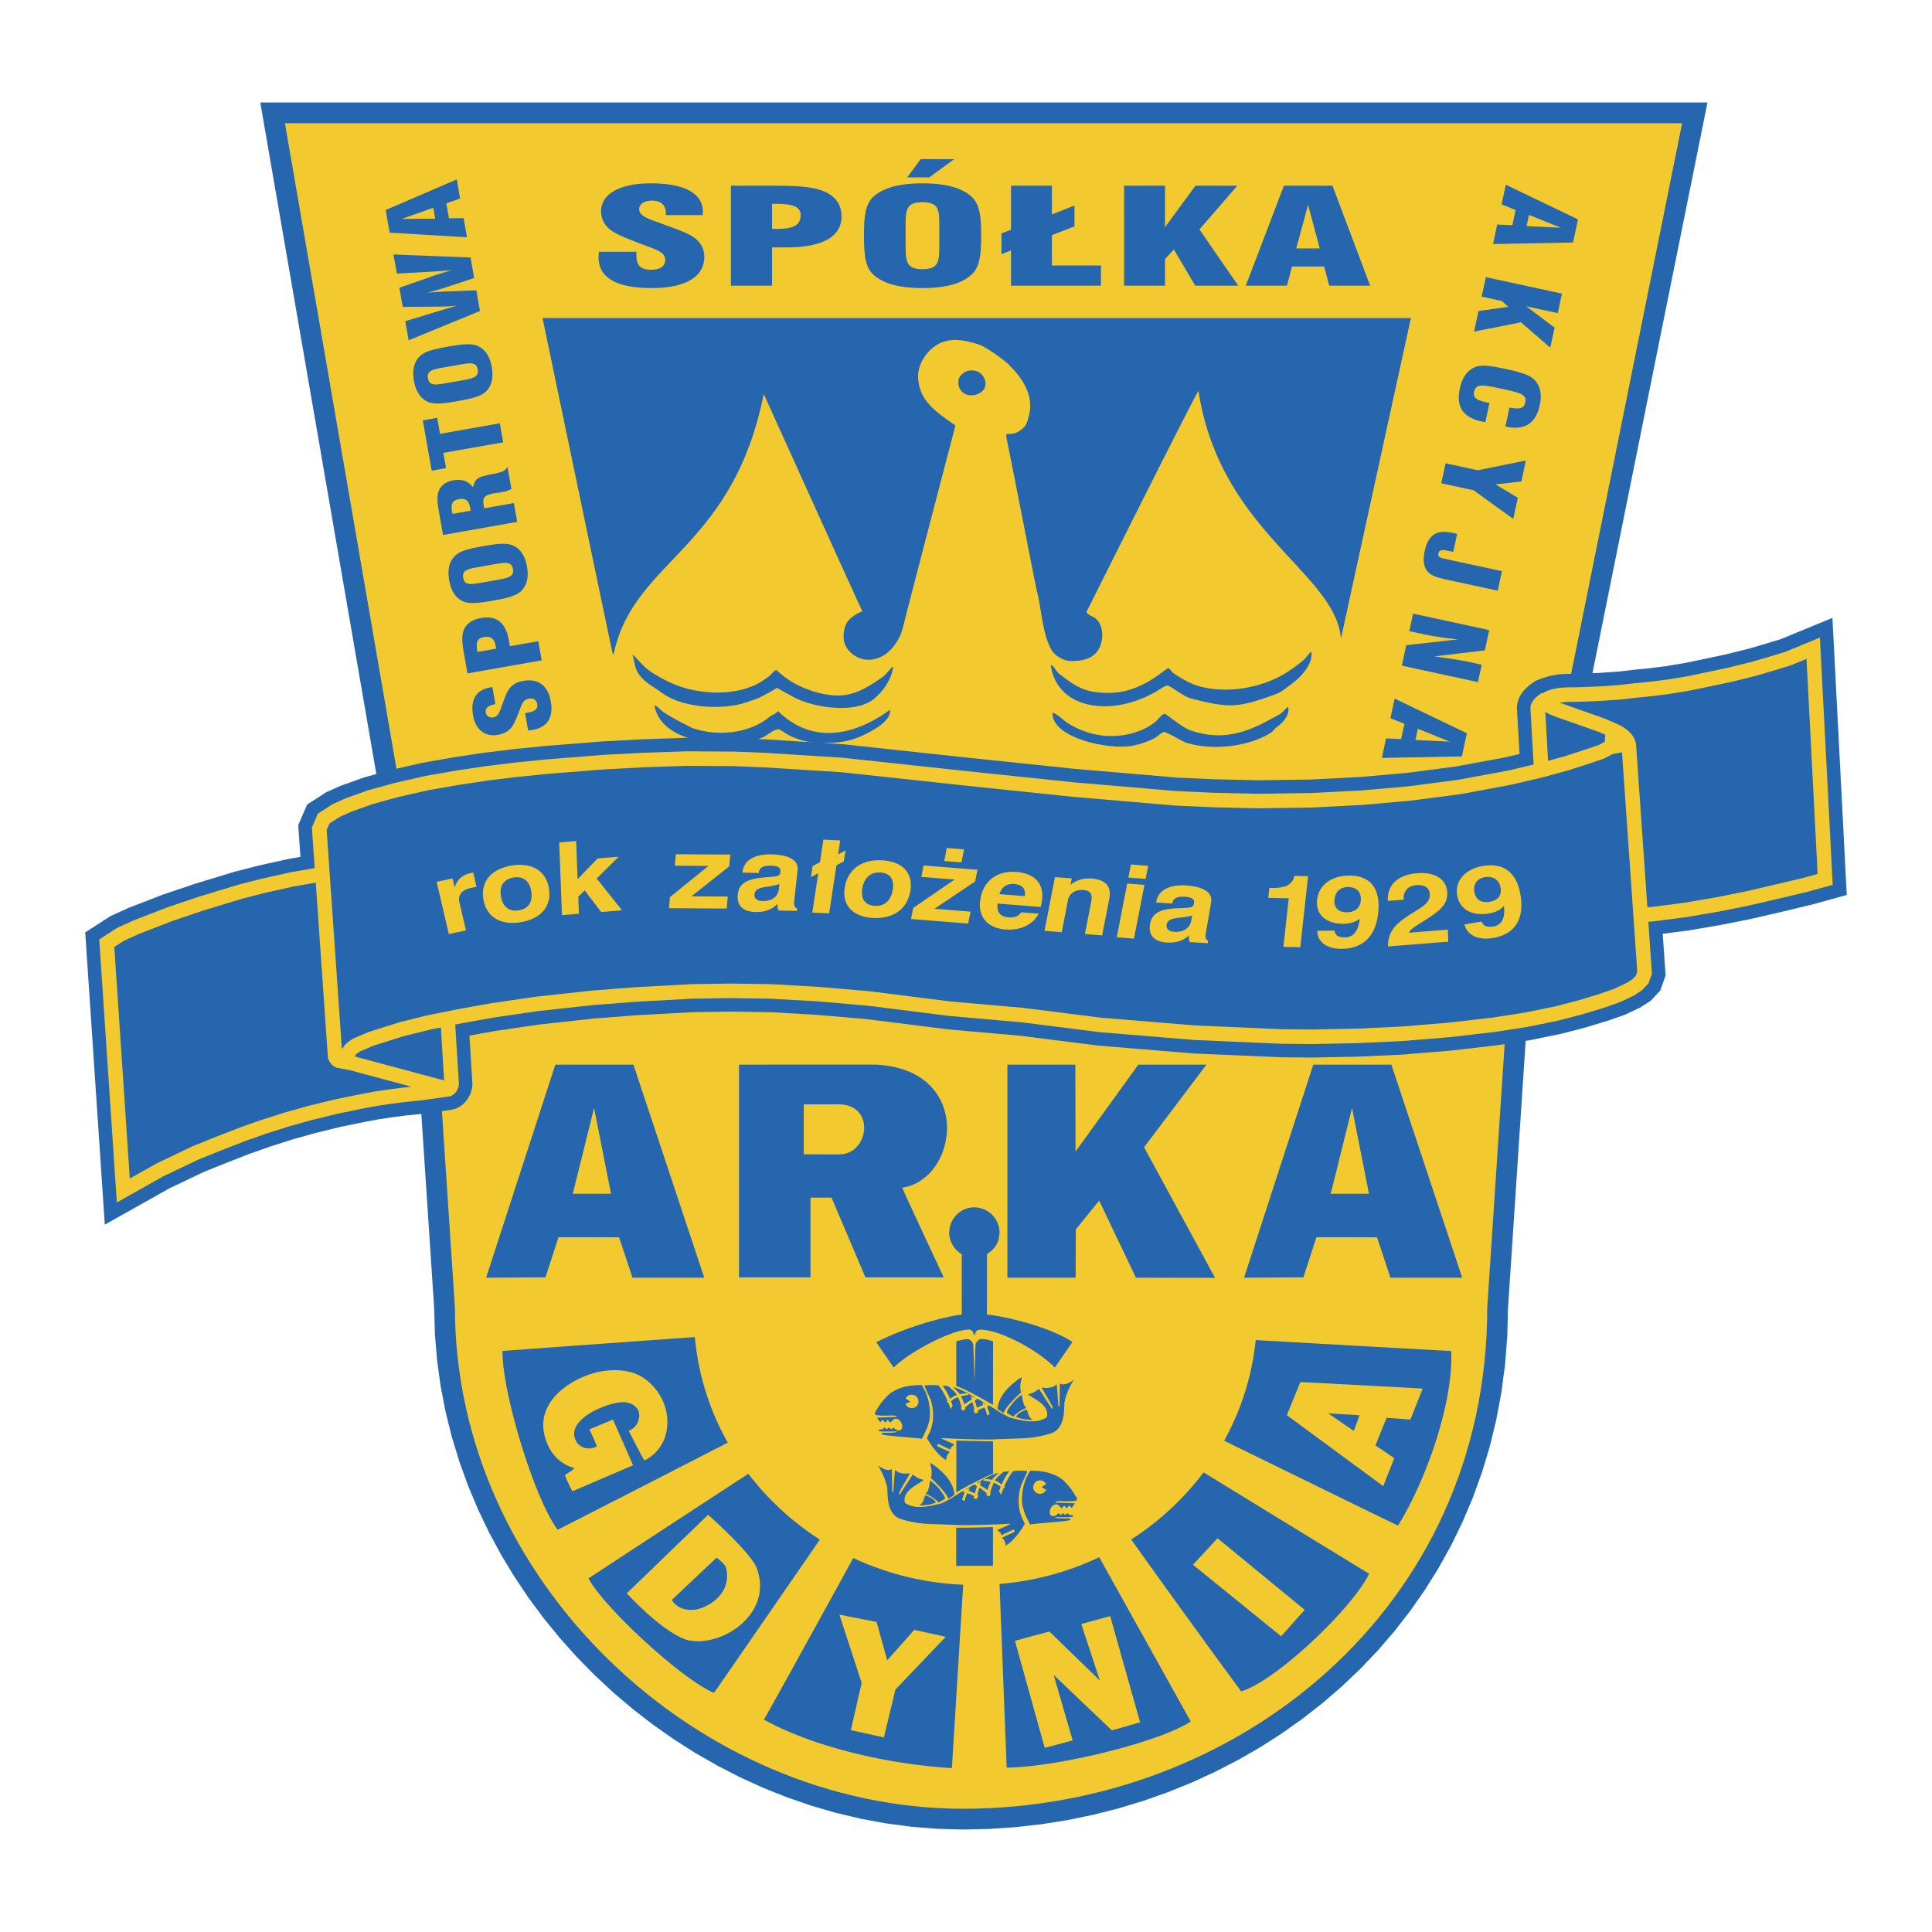 <!--?xml version="1.0" standalone="no"?--><svg xmlns="http://www.w3.org/2000/svg" viewBox="0 0 192.756 192.756"><title>Arka Gdynia - SVG vector logo - www.oklogos.com</title><g fill-rule="evenodd" clip-rule="evenodd"><path fill="#fff" d="M0 0h192.756v192.756H0V0z"/><path fill="#2566af" d="M28.204 23.147l.498 2.881.541 3.131.579 3.351.612 3.54.639 3.698.661 3.823 1.339 7.747.719 4.167.694 4.015.688 3.985.737 4.262 1.241 7.196.613 3.551.58 3.363.543 3.145.499 2.896.45 2.615.397 2.304.336 1.96.272 1.584.201 1.178.125.734.028.172 2.123 32.09.07 2.553.217 2.619.356 2.586.491 2.547.622 2.506.749 2.459.87 2.41.988 2.357 1.102 2.303 1.212 2.242 1.316 2.178 1.417 2.113 1.515 2.043 1.607 1.971 1.696 1.892 1.781 1.815 1.861 1.732 1.938 1.645 2.011 1.555 2.08 1.462 2.144 1.366 2.206 1.265 2.263 1.162 2.316 1.057 2.365.943 2.41.832 2.452.713 2.489.592 2.522.465 2.551.338 2.576.205 2.591.07 2.645-.06 2.623-.18 2.602-.297 2.574-.412 2.545-.525 2.51-.637 2.47-.748 2.426-.856 2.381-.962 2.328-1.067 2.273-1.17 2.211-1.271 2.147-1.371 2.08-1.471 2.004-1.565 1.928-1.66 1.845-1.752 1.758-1.843 1.668-1.934 1.57-2.02 1.473-2.105 1.367-2.187 1.258-2.272 1.143-2.35 1.025-2.425.904-2.502.776-2.573.642-2.644.51-2.713.367-2.777.225-2.842.072-2.807 2.121-32.08 17.781-88.228H25.968l.463 2.67.123.715.47 2.718.73 4.222.45 2.597z"/><path d="M28.428 12.296s14.803 85.593 14.827 85.915l2.132 32.227c0 27.191 24.12 50.021 50.72 50.021 27.236 0 52.277-19.902 52.277-50.021l2.131-32.26 17.311-85.882H28.428z" fill="#f2ca30"/><path d="M85.13 155.445c-3.907 7.113-8.898 16.16-8.917 16.123 5.055 2.771 12.344 4.438 18.76 4.838-.001-.029.63-10.266 1.125-18.299a28.705 28.705 0 0 1-10.968-2.662zM99.723 158.033l.713 18.326c5.186-.07 15.291-2.578 18.371-4.604.004.021-5.131-9.205-9.137-16.389a28.669 28.669 0 0 1-9.947 2.667zM112.861 153.594c2.658 3.732 6.303 8.801 10.965 15.154 3.471-1.012 11.158-8.34 12.77-11.744.018.033-9.289-5.672-16.516-10.105a27.986 27.986 0 0 1-7.219 6.695zM74.666 147.041a5673.804 5673.804 0 0 0-15.948 10.432c1.507 2.896 9.455 10.199 12.52 11.418-.012.043 5.909-8.543 10.559-15.283a27.992 27.992 0 0 1-7.131-6.567zM144.783 134.785c-.018.014-10.963-.596-19.5-1.086a26.15 26.15 0 0 1-3.152 10.039c7.533 3.689 17.352 8.492 17.348 8.469 2.74-4.404 5.542-12.186 5.304-17.422zM50.135 134.785c-.053 4.113 3.192 14.789 5.503 17.838.002.014 9.479-4.838 16.975-8.691a26.16 26.16 0 0 1-3.287-10.531c-8.5.601-19.23 1.384-19.191 1.384z" fill="#2566af"/><path fill="#f2ca30" d="M88.52 165.648l-1.058-3.822-3.716-.73 2.222 6.804-1.077 4.715 3.294.729 1.15-4.774 5.022-5.265-3.14-.692-2.697 3.035zM107.881 162.027l1.848 5.633-5.034-4.885-3.435.93 2.972 10.68 2.786-.742-1.895-6.536 5.813 5.536 2.81-.807-2.982-10.596-2.883.787zM119.023 156.117l8.797 7.135 2.35-2.637-8.697-7.144-2.45 2.646zM58.812 142.607s.754 1.66.729 1.678c-.282.268-1.522.492-2.068-.516-1.108-2.049 2.853-3.789 4.62-3.873.944-.045 1.906.6 1.646 1.67-.159.656-.503.949-1.003 1.195.002.004 1.487 2.938 1.566 2.943a4.03 4.03 0 0 0 2.076-2.42c.841-2.83-1.006-5.549-3.147-6.293-1.104-.375-2.993-.504-5.067.387-2.439 1.045-4.953 3.322-3.569 6.648.506 1.215 1.421 2.084 2.703 2.438-.215.328-.656.465-.929.725.123.404.737 1.6.737 1.6l6.058-2.6-2.006-4.555-2.346.973z"/><path d="M52.203 67.932c-.522.092-.933.298-1.217.582-.387.391-.57.968-.832 1.67-.29.773-.401 1.294-.942 1.39-.403.071-.684-.135-.745-.48-.074-.42.22-.706.87-.82l.088-.016-.301-1.704c-.079.014-.159.017-.238.031-1.368.242-1.968 1.215-1.689 2.79.253 1.435 1.185 2.171 2.484 1.941.532-.094.96-.314 1.267-.646.322-.357.544-.941.846-1.706.266-.681.365-1.154.975-1.262.443-.079.752.123.823.521.094.529-.223.751-.99.887l-.217.038.307 1.736c.14-.013.28-.027.407-.05 1.517-.268 2.139-1.234 1.85-2.874-.278-1.564-1.26-2.291-2.746-2.028zm-4.195-6.277c-.916.162-1.528.603-1.758 1.255-.225.629-.119 1.4.061 2.414l.33 1.866 7.403-1.308-.337-1.909-2.835.501-.118-.669c-.298-1.681-1.25-2.414-2.746-2.15zm.237 1.916c.719-.127 1.08.132 1.214.897.014.076.029.162.034.25l-1.851.327-.028-.162c-.143-.808.02-1.204.631-1.312zm-.031-9.08c-1.388.245-2.333.467-2.832.978-.568.579-.753 1.368-.566 2.424.187 1.057.633 1.746 1.365 2.095.631.3 1.596.186 2.994-.062 1.398-.247 2.344-.47 2.834-.968.568-.578.753-1.378.566-2.436-.185-1.046-.633-1.734-1.364-2.083-.644-.309-1.608-.193-2.997.052zm1.013 1.822c1.211-.213 1.813-.309 1.949.457.135.766-.462.894-1.672 1.107l-1.339.236c-1.201.212-1.813.31-1.949-.456-.139-.788.472-.896 1.672-1.107l1.339-.237zm1.405-9.745c-.285.573-.938.61-1.887.811-.86.186-1.351.283-1.549 1.23-.497-.624-1.112-.837-1.959-.688-.689.122-1.153.426-1.424.963-.269.548-.18 1.277.01 2.356l.377 2.136 7.403-1.307-.331-1.877-2.963.523-.068-.388c-.126-.712.167-.953 1.023-1.104.187-.033.437-.055.762-.112.374-.066.701-.168.999-.321l-.393-2.222zm-4.849 3.236c.689-.122.999.135 1.136.912.014.076.017.153.032.239l-1.802.318c-.015-.086-.038-.16-.052-.236-.137-.776.046-1.12.686-1.233zm-2.164-8.114l-1.437.254.886 5.016 1.437-.254-.269-1.521 5.966-1.054-.335-1.898-5.965 1.054-.283-1.597zm1.08-7.107c-1.389.246-2.333.468-2.832.979-.568.579-.753 1.367-.566 2.424s.633 1.746 1.364 2.095c.632.299 1.597.185 2.994-.062 1.397-.247 2.343-.47 2.834-.968.568-.578.753-1.378.566-2.436-.185-1.046-.633-1.734-1.364-2.083-.644-.309-1.609-.195-2.996.051zm1.011 1.823c1.211-.214 1.814-.31 1.949.457.135.766-.462.893-1.673 1.107l-1.339.236c-1.2.212-1.812.309-1.948-.457-.139-.787.472-.895 1.672-1.107l1.339-.236zM39.258 25.39l.337 1.909 3.699-.208c.411-.028.983-.063 1.714-.125-.818.256-1.377.421-1.683.531l-3.48 1.215.337 1.909 3.7-.03c.588-.004 1.18-.042 1.749-.098-.494.132-1.054.298-1.67.484l-3.527 1.068.337 1.909 7.116-2.925-.363-2.06-3.126.118c-.606.018-1.216.07-1.814.132a32.865 32.865 0 0 0 1.74-.497l2.983-.983-.362-2.049-7.687-.3zm6.312-7.487l-7.094 3.055.398 2.254 7.715.461-.337-1.909-1.459.013-.263-1.487 1.375-.488-.335-1.899zm-2.343 2.827l.193 1.089-3.326.021 3.133-1.11zM70.267 25.623c0-.703-.279-1.286-.766-1.723-.672-.597-1.809-.968-3.177-1.472-1.508-.557-2.551-.822-2.551-1.551 0-.543.533-.861 1.275-.861.905 0 1.392.451 1.392 1.326v.119h3.664c0-.106.024-.212.024-.318 0-1.843-1.809-2.851-5.195-2.851-3.084 0-4.963 1.047-4.963 2.797 0 .716.301 1.326.881 1.803.626.504 1.762.928 3.247 1.498 1.322.504 2.272.743 2.272 1.564 0 .597-.533.955-1.391.955-1.136 0-1.484-.464-1.484-1.498v-.292h-3.734c-.022.185-.046.372-.046.543 0 2.042 1.785 3.078 5.311 3.078 3.362 0 5.241-1.115 5.241-3.117zm13.694-4.031c0-1.233-.695-2.134-1.971-2.585-1.229-.438-2.875-.477-5.055-.477h-4.012v9.97h4.104v-3.818h1.438c3.618 0 5.496-1.074 5.496-3.09zm-4.081-.132c0 .968-.673 1.379-2.319 1.379-.163 0-.348 0-.534-.014v-2.492h.348c1.74 0 2.505.305 2.505 1.127zm15.318-5.582h-3.339l-1.345 1.817h2.203l2.481-1.817zm2.691 7.637c0-1.869-.117-3.155-.998-3.924-.998-.875-2.574-1.299-4.847-1.299-2.273 0-3.873.424-4.87 1.299-.858.756-.975 2.042-.975 3.924 0 1.883.117 3.168.975 3.924.998.875 2.597 1.301 4.87 1.301 2.249 0 3.849-.426 4.847-1.301.88-.769.998-2.055.998-3.924zm-4.175.902c0 1.63-.023 2.439-1.669 2.439s-1.693-.809-1.693-2.439v-1.803c0-1.617.023-2.439 1.669-2.439 1.693 0 1.693.822 1.693 2.439v1.803zm16.13 4.083v-2.015h-4.893v-3.023l2.25-.875v-2.082l-2.25.889V18.53h-4.082v4.388l-.951.371v2.081l.951-.385V28.5h8.975zm13.695 0l-3.873-5.608 3.779-4.361h-4.174l-3.039 4.136V18.53h-4.08v9.97h4.08v-2.651l.883-.955 2.133 3.606h4.291zm13.16 0l-3.756-9.969h-4.848l-3.803 9.969h4.105l.51-1.909h3.199l.512 1.909h4.081zm-5.031-3.712h-2.344l1.184-4.349 1.16 4.349zM148.957 24.349l7.982-.15.5-2.312-7.201-3.457-.424 1.958 1.4.558-.33 1.527-1.506-.072-.421 1.948zm3.348-1.789l.242-1.118 3.189 1.281-3.431-.163zm-5.237 10.522l4.672-.924 2.932 2.522.432-1.991-2.838-2.131 3.15.681.422-1.947-7.594-1.643-.422 1.947 2.02.437.637.578-2.967.423-.444 2.048zm.737 8.965c.131.028.252.055.387.072l.412-1.914-.332-.072c-.949-.205-1.332-.439-1.193-1.081.176-.818.953-.65 2.732-.266l.141.031c1.676.363 2.402.531 2.227 1.338-.131.608-.596.705-1.578.504l-.41 1.893.072.016c1.838.397 2.963-.31 3.357-2.135.23-1.062.062-1.898-.494-2.505-.488-.534-1.455-.801-2.889-1.111-1.434-.311-2.426-.467-3.09-.182-.77.332-1.26 1.025-1.494 2.109-.401 1.847.314 2.905 2.152 3.303zm3.172 9.724l.457-2.114-2.229-1.328 2.578-.288.453-2.093-4.787.97-3.223-.696-.43 1.991 3.221.696 3.96 2.862zm-6.547 6.08l4.998 1.081.422-1.948-5.707-1.233c-.465-.101-.709-.188-.633-.543.096-.442.51-.353 1.479-.144l.389-1.792a4.262 4.262 0 0 0-.383-.094c-1.676-.362-2.494.144-2.863 1.848-.205.952-.062 1.666.42 2.118.378.348.999.517 1.878.707zm-4.569 8.559l7.594 1.643.377-1.737-1.191-.258c-.83-.179-2.006-.364-3.537-.568l5.037-.602.438-2.025-7.596-1.642-.377 1.749 1.283.277c1.141.247 2.338.425 3.592.545l-5.18.583-.44 2.035zm-1.992 9.208l7.982-.15.5-2.312-7.203-3.457-.422 1.958 1.4.558-.33 1.527-1.506-.071-.421 1.947zm3.348-1.789l.242-1.117 3.189 1.28-3.431-.163zM99.078 147.041v-3.244c-.652.016-3.285-.07-3.666-.061v5.17c.653-.437 3.082-1.687 3.666-1.865zm-3.678 5.375v3.807c1.09 0 2.665-.004 3.668-.004v-3.863c-1.267.037-2.321.074-3.668.06zm.848-3.518l-.176-.055.115-.146c-.316.188-.567.322-.849.523-.442.271-.895.537-1.387.768-1.146.268-2.441.629-3.482.07-.12-.059-.206-.145-.216-.23a1.282 1.282 0 0 1 .362-1.049c.442-.498 1.06-.74 1.547-1.127-.412-.084-.779-.25-1.085-.553-.417.648-1.005 1.562-1.316 2.021-.061-.066-.056-.035-.065-.141.206-.518.729-1.293 1.1-2.006-.733.15-1.276-.08-1.492-.322-.081.604-.116 1.523-.187 2.217-.095.025-.08-.01-.1-.07-.01-.744-.02-1.482-.035-2.221l-.296.096c-.151-.01-.457-.061-.673-.201-.176-.086-.276-.172-.417-.271.347.568.794 1.451.935 2.307.03 1.049.051 2.291.99 2.883.276.166.618.242.824.297 1.623.428 2.502.342 4.175.422.065.016.819.01.819.035.899.061 4.31-.055 4.617-.086.137 0 1.021-.064.844.01l-1.279.578c.094.172.4.252.371.529l1.156-.543c.105 0 .074 0 .164.049.035.057.021.137-.039.172l-1.201.557c.191.217.383.463.348.809.729-.396 1.506-1.441 1.902-2.154-.014-.217-.105-.316-.211-.537-.436-.91-.486-2.055-.215-3.035.16-.658.543-1.166.693-1.723-.316-.025-.885-.061-1.387 0-.377.377-.809 1.275-.904 1.541l.07.066-.176.18-.223.564-.186-.322c.057-.191.092-.291.15-.463a1.864 1.864 0 0 0-.688-.396 5.655 5.655 0 0 0-.357.984l.061.061-.131.301-.039-.029-.016.061-.266-.186.051-.127c-.096-.129-.584-.502-.734-.572a6.88 6.88 0 0 0-.201.729l.102.07-.121.256-.035-.025-.025.117-.307-.117c.016-.08.035-.119.051-.195a3.508 3.508 0 0 0-.684-.297c-.08.217-.221.549-.266.799l-.236-.141c.059-.243.135-.429.256-.732zm.969-.798c-.25.131-.627.357-.889.514.041 0 .427-.146.427-.121-.035.064-.075.16-.116.23.222.086.376.162.609.281.074-.225.145-.492.227-.713-.082-.055-.157-.141-.258-.191zm1.387-.764c-.135.066-.959.508-1.109.613.025-.025.01.051.045.07l.025-.045.301-.16-.096.365c.271.156.533.312.748.498.086-.311.188-.557.328-.824-.258-.07-.527-.1-.779-.145l.191-.15c.221.01.473.039.697.09.232-.281.342-.402.693-.689-.33.035-.687.207-1.044.377zm4.164 4.758c1.164-.145 3.158-.279 3.641-.361.482-.059.492-.207.156-.238-.322.006-.807.014-1.266-.064-.025-.025-.014-.049.035-.076.547.016 1.068.031 1.611-.002.111-.027.125-.027.109-.139-.113-.086-.285-.033-.385-.08l-.164-.17-.232.189-.215-.182-.256.189-.189-.195c-.061.062-.158.139-.221.203-.072.074-.381.143-.494.059-.352-.256-.076-.842.143-1.02.074-.064.346-.18.533-.059l.354.34.242-.277.266.27.23-.277.264.242.314-.463-1.996-.064c.084-.088.17-.152.469-.145.346-.02 1.055.068 1.648-.055.158-.064.068-.336-.059-.457-.309-.615-.826-1.188-1.293-1.639-.93-.691-1.986-.895-3.215-.887-.594.816-.906 2.1-.824 3.213.043.385.135.619.24.977.169.418.348.775.554 1.168zm-11.039-1.887c.52-.021 1.115-.057 1.644-.303-.001-.049 0 0-.039-.072-.229-.344-.653-.51-1.028-.664-.13.373-.208.846-.602 1.027l.025.012zm1.904-.311c.233-.104.491-.258.663-.371-.053-.248-.181-.432-.308-.604-.331-.477-.723-.904-1.199-1.193-.068.361-.083.932-.375 1.234-.024.025-.048.074-.048.074.462.204.888.458 1.267.86zm1.594-.757c-.108-1.215-.941-2.08-1.822-2.783a3.98 3.98 0 0 0-.602-.412c.082.408.253 1.025.063 1.512.668.646 1.374 1.291 1.772 2.064.27-.166-.098.052.589-.381zm8.492-.102a.696.696 0 0 0 .662-.408l-.463-.24.453-.33c-.076-.109-.193-.344-.602-.361-.496.008-.664.383-.684.682a.66.66 0 0 0 .634.657zm-3.791-.926c.24-.512.383-.799.771-1.326-.248.029-.373.031-.594.072-.33.291-.648.531-.842.857.262.095.489.253.665.397zm-1.449-7.759l.176-.055-.115-.146c.316.186.566.322.848.523.443.271.895.537 1.387.768 1.146.268 2.443.629 3.482.07.121-.061.207-.145.217-.23a1.291 1.291 0 0 0-.361-1.051c-.443-.496-1.061-.738-1.549-1.125.412-.086.779-.25 1.086-.553.416.648 1.004 1.562 1.316 2.02.061-.064.055-.035.064-.141-.205-.518-.729-1.291-1.1-2.004.734.15 1.275-.08 1.492-.322.08.604.115 1.523.186 2.217.096.025.08-.012.102-.07.01-.744.02-1.482.035-2.221l.295.094c.152-.01.457-.059.674-.199.176-.086.277-.172.418-.271-.348.566-.795 1.451-.936 2.307-.029 1.049-.051 2.289-.99 2.883-.275.166-.617.242-.824.297-1.621.426-2.502.342-4.174.422-.066.016-.82.01-.82.035-.898.061-4.311-.055-4.617-.086-.136 0-1.02-.064-.844.01l1.281.578c-.095.172-.402.252-.372.527l-1.156-.541c-.105 0-.076 0-.166.049-.035.055-.021.137.04.172l1.201.557c-.191.217-.382.463-.347.809-.729-.396-1.507-1.441-1.904-2.154.015-.217.105-.316.211-.537.437-.91.487-2.057.216-3.035-.161-.658-.542-1.166-.693-1.725.316-.025.884-.061 1.387 0 .377.377.809 1.277.904 1.543l-.07.066.176.18.221.562.186-.32a7.424 7.424 0 0 0-.151-.463 1.89 1.89 0 0 1 .688-.396c.176.377.267.652.357.984l-.061.061.131.301.04-.029.015.061.266-.186-.05-.127c.096-.131.583-.502.734-.572.061.176.166.543.199.729l-.1.07.121.256.035-.025.025.115.307-.115c-.016-.08-.035-.119-.051-.195.201-.125.447-.217.684-.297.08.217.221.549.266.799l.236-.141a5.007 5.007 0 0 0-.254-.733zm-.971-.799c.252.131.629.357.891.514-.041 0-.428-.146-.428-.121.035.064.076.16.115.23-.221.086-.377.16-.607.281-.076-.227-.146-.492-.227-.713.08-.056.156-.14.256-.191zm-1.386-.764c.136.066.96.508 1.111.613-.025-.025-.01.051-.045.07l-.025-.045-.302-.16.096.365a4.921 4.921 0 0 0-.749.498 3.787 3.787 0 0 0-.327-.824c.256-.07.528-.1.779-.145l-.191-.152c-.221.01-.473.041-.698.092a3.933 3.933 0 0 0-.694-.689c.331.035.688.207 1.045.377zm-4.145 4.758c-1.163-.145-3.157-.279-3.639-.361-.482-.059-.493-.207-.157-.238.322.006.806.014 1.266-.064.025-.025.013-.051-.036-.076-.546.016-1.067.031-1.612-.002-.111-.027-.124-.027-.109-.139.113-.086.286-.033.386-.08l.165-.172.232.191.214-.184.257.191.189-.195c.061.062.158.139.22.201.073.076.382.145.495.059.352-.254.077-.842-.144-1.02-.073-.062-.344-.178-.532-.059l-.354.342-.243-.277-.265.268-.231-.275-.265.242-.314-.463 1.997-.064c-.085-.088-.171-.152-.469-.145-.347-.02-1.055.068-1.648-.055-.16-.064-.069-.336.058-.457.308-.615.827-1.189 1.293-1.639.93-.691 1.987-.896 3.214-.887.594.816.906 2.1.825 3.213-.044.385-.135.617-.24.977a12.87 12.87 0 0 1-.553 1.168zm11.039-1.887c-.52-.021-1.115-.057-1.645-.303.002-.049 0 0 .039-.072.229-.344.654-.51 1.029-.664.129.373.207.846.602 1.025l-.025.014zm-1.905-.33a5.158 5.158 0 0 1-.662-.371c.053-.248.182-.432.309-.604.33-.477.723-.904 1.197-1.193.068.359.084.932.375 1.234.025.025.049.074.049.074-.461.204-.889.456-1.268.86zm-1.591-.74c.107-1.213.941-2.078 1.82-2.781a4.05 4.05 0 0 1 .604-.412c-.082.408-.254 1.025-.064 1.512-.668.646-1.375 1.291-1.771 2.064-.271-.166.096.05-.589-.383zm-8.512-.1a.696.696 0 0 1-.663-.408l.463-.24-.453-.33c.077-.111.192-.344.602-.361.496.008.663.383.683.68-.02.409-.309.64-.632.659zm3.789-.926c-.239-.512-.383-.799-.77-1.326.248.027.371.031.593.072.33.289.648.531.841.857a2.354 2.354 0 0 0-.664.397zm2.422-1.88c.055-1.223.07-3.391.131-3.611.105-.283.352-.451.473-.469.262-.045.879.08 1.256.229 0 .23-.006 5.084-.006 6.336-1.307-.771-2.813-1.582-3.667-1.898v-4.438s.749-.248 1.231-.215c.231.082.403.303.438.455.068.253.083 2.388.144 3.611zm8.019-1.237l1.766-2.561c-2.922-1.857-7.92-2.725-8.541-2.727.01-2.27.01-3.732.006-6.027.883-.598 1.184-1.172 1.254-2.129a2.534 2.534 0 0 0-2.512-2.547c-1.353-.002-2.487 1.084-2.511 2.535.004.943.602 1.787 1.252 2.137 0 2.17.008 4.029.006 6.037-.558-.002-4.87.867-8.532 2.754l1.743 2.523c1.596-1.604 5.86-3.797 7.484-3.789.485-.008.481.562.555.572.076.012.078-.57.561-.566 2.096.001 5.954 2.179 7.469 3.788zM61.223 65.269c1.987-9.457 11.83-10.319 14.976-25.958.447.988 9.461 20.922 9.843 21.688-.541.152-1.255.708-1.442.967-.426.582-.627 1.78-.191 2.545.461.812 1.525 1.552 2.864 1.241 1.109-.259 1.85-1.095 2.354-1.973.362-.634.494-1.333.681-2.068 1.084-4.23 4.615-17.738 5.015-19.25-1.602-1.181-3.636-2.305-3.723-4.804-.054-1.554 1.139-2.957 2.228-3.437 1.314-.582 2.703-.191 3.754.127.826.246 2.869 1.77 3.117 2.084.217.273 2.623 2.351 1.975 4.948-.121.482-.207.972-.572 1.304-.738.668-1.041.56-1.719.636.031.019.031.209 0 .223.891 4.294 2.902 14.779 3.055 15.368.504 1.966.572 4.489 1.527 6.014.291.464 1.104.999 1.814 1.018 1.074.029 2.02-.142 2.641-.891.734-.892.799-2.7-.191-3.405-.246-.175-.939-.4-.795-.668.143-.268 10.625-21.253 11.137-21.986 2.148 14.053 13.656 18.095 14.219 24.733.662-3.114 6.975-31.988 6.975-31.988l-86.637-.004s6.492 31.122 6.975 33.399c.076-.006-.017.148.12.137zm37.025-27.421c-.188-.516-.65-.913-1.368-.891a1.41 1.41 0 0 0-1.145.668c-.164.262-.141.724-.032 1.019.544 1.463 3.108.739 2.545-.796zm29.115 34.71c.535-.374 1.391-1.223 1.145-2.037-.293.2-.531.569-.826.732-2.314 1.27-5.08 2.976-8.973 1.591-.775-.276-2.381-1.65-2.514-1.623-.332.064-.703.625-.955.827a6.34 6.34 0 0 1-1.367.796c-2.449.997-5.008.692-7.191-.604-.578-.343-1.025-.889-1.656-1.146-.189 2.416 5.229 3.687 7.732 3.341.805-.111 1.873-.46 2.547-.859.203-.123.574-.491.795-.541.25-.058 1.879.957 2.291 1.081 2.766.832 6.32.327 8.463-1.05.189-.123.324-.38.509-.508zm3.469-7.541c-.32.218-.453.55-.732.795-.531.463-1.188.938-1.781 1.312-2.326 1.457-5.795 2.153-8.719 1.33-.891-.252-1.688-.759-2.418-1.209-.186-.113-.436-.475-.574-.573-.014-.01-.082-.009-.094 0-.193.112-1.193.866-1.432 1.018-1.928 1.218-3.727 1.703-6.109 1.305-1.285-.216-2.369-1.054-3.277-1.75-.336-.255-.51-.833-.865-.883.621 4.186 5.295 4.877 8.99 3.372.662-.271.766-.327 1.42-.675.141-.077 1.002-.651 1.189-.668.311-.03 1.613 1.111 2.449 1.318 3.383.833 4.371.971 7.529-.141.504-.178 1.027-.328 1.451-.604.41-.27.854-.611 1.246-.916.534-.417 1.928-1.718 1.727-3.031zm-56.797 5.186a26.61 26.61 0 0 0 1.553-.525c.364-.146 1.725-.894 1.935-1.059.178.131 1.465.825 1.762.979 1.985 1.036 5.985 1.601 7.828.191 1.015-.778 1.899-2.115 1.992-3.301-.387.317-.686.805-1.069 1.074-1.096.765-2.489 1.695-4.009 1.813-1.815.139-3.958-.669-5.155-1.432-.446-.285-1.015-.709-1.335-1.03-.042-.043-.042-.059-.173-.02-.172.049-.44.427-.591.541-.367.274-.806.591-1.209.796-2.026 1.024-4.674 1.077-7 .477-1.304-.336-2.664-1.032-3.723-1.75-.63-.428-1.076-1.052-1.623-1.559-.028-.026-.014-.057-.064-.064-.079-.013.029.24.032.254.156.79.229 1.238.604 1.75.311.423.847.863 1.305 1.145.564.349 1.155.843 1.782 1.146 1.984.963 4.967 1.153 7.158.574zm1.941 3.405c.434-.09 1.036-.752 1.591-.827.576-.08.716.896 3.978 1.4 2.039-.132 3.372.066 6.014-1.623.531-.34 1.33-1.021 1.241-1.75-1.365 1-6.624 4.609-11.185.127-.182.304-.615.385-.875.605-1.906 1.605-5.136 2.02-7.796 1.05.364.133-1.583-.754-2.768-1.559-.305-.207-.525-.53-.891-.668.845 4.588 9.246 4.061 10.691 3.245z" fill="#2566af"/><path d="M55.722 123.434l6.045.016 1.336 4.025h7.159l-7.063-21.254h-7.795l-6.905 21.254 5.918-.031 1.305-4.01zm3.55-12.891l1.689 8.562h-3.817l2.128-8.562zm28.175-4.324c-.006-.006-3.435-.004-6.862-.004-3.427.002-6.852.006-6.852.006l-.001 21.223h7.13l-.003-7.957 2.105.002 3.337 7.859.063.098h7.794s-3.969-8.465-4.139-8.949c5.624-.852 7.122-11.739-2.572-12.278zm-7.26 8.941l.007-4.979s3.58.014 3.575-.002c3.643.115 2.89 5.062-.083 4.992-.003.02-3.106-.007-3.499-.011zm33.383-8.939l-6.262 8.668-.023-8.668h-6.777v21.254h6.809l.014-4.816 2.332-2.875 3.668 7.691 7.893.016-7.08-13.029 6.221-8.24h-6.795v-.001zm17.772 17.213l6.045.016 1.336 4.025h7.16l-7.064-21.254h-7.795l-6.904 21.254 5.918-.031 1.304-4.01zm3.551-12.891l1.689 8.562h-3.818l2.129-8.562z" fill="#2566af"/><path d="M70.649 151.131l-8.113 7.834s3.381 3.75 5.938 4.635c3.322.902 8.598-2.438 7.097-6.938-.287-1.445-4.922-5.531-4.922-5.531zm-1.272 9.467c-1.813.197-2.349-.975-2.349-.975l4.47-4.219s.68.498.917.928c.696 2.543-1.624 4.023-3.038 4.266zM128.387 141.193l9.621 7.082 1.096-2.799-1.877-1.266 1.115-2.756 2.377.174 1.225-3.09-12.205-.654-1.352 3.309zm7.256.004l-.582 1.564-2.539-1.746 3.121.182z" fill="#f2ca30"/><path fill="#2566af" d="M46.187 110.176l.163-.156.146-.165.129-.171.114-.178.102-.186.089-.193.073-.203.059-.211.043-.223.022-.234-.002-.207-.049-.809-.24-3.918 2.575-.463 4.34-.634 5.535-.608 4.226-.328 5.564-.303 3.839-.06 3.96.062 4.651.266 4.856.418 8.182 1.027 7.215.637 7.805.986 9.512.783 8.744.379 3.166.028 4.492-.09 4.418-.205 4.777-.391 4.582-.527 3.373-.522 3.114-.636 2.373-.614 2.256-.683 1.714-.598 1.553-.732 1.053-.686.932-.996.535-1.502-.289-4.166 2.615-.338 3.299-.566 2.947-.591 3.186-.739 2.763-.659 3.553-.981-1.43-27.643-5.146 2.117-1.488.453-1.711.503-2.415.595-2.124.452-1.987.409-1.758.288-1.925.239-1.33.13-1.504.172-1.846.13-2.09.084-1.297.018-.793.053-.824.157-.705.218-.649.252-.24.157-.142.098-.143.105-.144.114-.145.123-.143.131-.14.144-.137.156-.131.171-.125.185-.115.203-.102.222-.082.24-.06.257-.031.272-.002.24.257 4.491-1.429.335-4.912.911-4.862.634-4.609.41-5.012.259-5.236.072-4.441-.1-3.674-.166-10.188-.87-10.854-1.133-12.203-1.318-7.76-.49-3.164-.129-4.778-.028-4.418.148-4.029.215-5.649.45-3.19.323-2.887.352-2.983.446-3.182.558-3.199.73-2.61.724-2.32.826-1.466.657-1.903 1.222-.893 2.055.221 3.172-1.243.216-2.862.637-2.44.621-3.958 1.203-3.211 1.084-3.458 1.337-1.788.815-2.511 1.621 1.952 29.159 6.446-3.622 3.431-1.638 2.12-.852 2.467-.963 2.034-.718 2.257-.717 2.193-.615 2.586-.635 2.46-.502 1.258-.238 1.424-.215 1.455-.186 1.48-.148 3.015-.42.239-.053.253-.094.229-.115.202-.133.182-.144z"/><path d="M44.842 109.389c.526-.08.971-.762.938-1.293l-.047-.773-.312-5.1.735-.146 3.039-.547 4.385-.641 5.581-.611 4.263-.332 5.605-.305 3.886-.061 4.008.062 4.698.268 4.902.422 8.184 1.029 7.214.635 7.803.986 9.457.779 8.691.377 3.125.027 4.455-.09 4.375-.203 4.734-.387 4.533-.521 3.314-.512 3.049-.625 2.312-.596 2.203-.668 1.621-.566 1.406-.662.836-.547.631-.672.348-.975-.359-5.17.551-.051 3.295-.426 3.254-.558 2.91-.584 3.16-.733 2.736-.652 2.488-.688-1.275-24.665-3.447 1.417-1.555.474-1.746.514-2.465.607-2.15.457-2.018.416-1.811.297-1.971.244-1.334.13-1.521.175-1.896.134-2.129.085-1.279.018-.674.045-.67.128-.586.182-.402.229-.074-.044c-.592.373-1.191.916-1.154 1.577l.32 5.581-2.562.599-4.979.924-4.924.642-4.662.415-5.061.26-5.287.074-4.482-.102-3.715-.168-10.229-.873-10.867-1.136-12.175-1.314-7.715-.488-3.126-.126-4.728-.029-4.378.147-3.998.214-5.617.447-3.162.32-2.856.349-2.949.441-3.131.548-3.134.717-2.535.702-2.223.792-1.326.595-1.474.946-.599 1.377.282 4.056-2.408.418-2.811.626-2.392.609-3.909 1.188-3.164 1.068-3.394 1.313-1.663.758L9.9 93.726l1.756 26.241 4.626-2.6 3.51-1.676 2.165-.871 2.494-.973 2.074-.732 2.301-.73 2.236-.629 2.633-.645 2.496-.512 1.292-.242 1.462-.223 1.489-.189 1.472-.146 2.936-.41z" fill="#f2ca30"/><path fill="#2566af" d="M34.106 104.615L32.59 82.806l.283-.648 1.011-.65 1.175-.527 2.12-.755 2.452-.68 3.067-.7 3.076-.539 2.912-.436 2.821-.344 3.131-.317 5.584-.444 3.965-.212 4.335-.146 4.673.029 3.085.125 7.667.484 12.146 1.311 10.884 1.138 10.269.877 3.762.169 4.525.102 5.34-.074 5.115-.264 4.719-.419 4.992-.651 5.049-.938 3.141-.734 2.623-.719 2.031-.657 1.539-.524.799-.423.947-.183 1.522 21.882-.145.407-.305.326-.607.394-1.246.588-1.522.532-2.146.65-2.248.58-2.977.609-3.252.502-4.482.516-4.684.383-4.332.201-4.414.088-3.078-.026-8.641-.375-9.396-.773-7.799-.986-7.215-.635-8.185-1.029-4.951-.426-4.749-.272-4.061-.062-3.937.06-5.65.309-4.303.334-5.629.617-4.434.649-3.076.552-3.243.649-2.76.679-3.123.989-1.531.65-.496.338-.325.291-.226.348-.076.019z"/><path d="M47.546 88.477l-.331-1.413c-.086.008-.171.026-.255.043-.819.173-1.322.62-1.6 1.431l-.208-.894-1.59.337 1.219 5.211 1.71-.362-.645-2.758c-.184-.785.207-1.28 1.134-1.476l.566-.119zm7.222.157c-.294-1.758-1.711-2.614-3.74-2.274s-3.091 1.609-2.797 3.368 1.711 2.616 3.74 2.276c2.029-.339 3.091-1.611 2.797-3.37zm-1.762.295c.176 1.053-.273 1.73-1.233 1.891-.959.161-1.617-.332-1.793-1.385-.176-1.053.287-1.723 1.247-1.884.96-.16 1.603.325 1.779 1.378zm9.056 1.896l-2.53-3.179 2.192-2.169-2.096.168-2 2.073-.145-3.805-1.691.136.274 7.256 1.692-.136-.064-1.695.64-.639 1.644 2.156 2.084-.166zm10.442-.179l.107-1.197-3.633-.022 3.778-2.989.105-1.176-5.431-.034-.102 1.146 3.352.021-3.838 3.11-.098 1.105 5.76.036zm6.995.237l.026-.243c-.279-.128-.327-.363-.284-.758l.337-3.061c.107-.973-.81-1.541-2.642-1.579-1.673-.035-2.725.624-2.846 1.719l-.011.101 1.625.034.009-.081c.047-.426.452-.662 1.16-.646.745.016 1.045.185.996.63-.057.518-.512.427-1.875.57-1.536.162-2.271.614-2.387 1.668-.122 1.104.532 1.729 1.778 1.755.94.019 1.695-.271 2.184-.82a1.26 1.26 0 0 0 .122.673l1.808.038zm-1.793-2.181c-.083.761-.708 1.215-1.649 1.195-.525-.011-.827-.271-.784-.667.046-.416.333-.582.897-.703.338-.074.904-.093 1.591-.332l-.055.507zm6.48-2.761l.167-1.093-.734.391.211-1.387-1.679-.083-.343 2.257-.732.381-.167 1.093.73-.372-.597 3.917 1.68.084.73-4.797.734-.391zm6.637 2.977c.31-1.789-.741-2.951-2.768-3.082-2.027-.131-3.453.87-3.763 2.66-.31 1.789.74 2.953 2.767 3.083 2.027.132 3.454-.871 3.764-2.661zm-1.76-.113c-.186 1.072-.836 1.633-1.795 1.571s-1.414-.695-1.229-1.766c.186-1.071.847-1.622 1.806-1.56.959.062 1.404.683 1.218 1.755zm6.866-2.762l.253-1.302-1.72-.136-.253 1.302 1.72.136zm.668 6.101l.232-1.191-3.596-.285 4.057-2.722.229-1.171-5.375-.427-.222 1.141 3.316.263-4.13 2.839-.214 1.101 5.703.452zm7.317-2.028c.359-1.847-.566-2.966-2.527-3.122-1.852-.146-3.213.842-3.555 2.598-.352 1.807.635 2.994 2.463 3.139 1.525.121 2.762-.479 3.33-1.572l-1.719-.136c-.299.396-.709.548-1.291.502-.834-.066-1.197-.536-1.084-1.377l4.299.341c.037-.131.061-.252.084-.373zm-1.67-.707l-2.529-.201c.215-.721.736-1.069 1.475-1.01.798.063 1.173.483 1.054 1.211zm7.717 3.914l.711-3.654c.24-1.231-.342-1.902-1.758-2.015-.812-.064-1.516.146-2.102.623l.125-.636-1.684-.133-1.043 5.36 1.719.137.619-3.18c.137-.706.74-1.089 1.539-1.025.74.059.926.422.785 1.149l-.631 3.24 1.72.134zm4.336-5.634l.254-1.302-1.719-.137-.254 1.303 1.719.136zm-1.158 5.956l1.043-5.36-1.719-.137-1.043 5.36 1.719.137zm7.359.46l.043-.243c-.27-.14-.303-.377-.234-.772l.529-3.052c.168-.97-.709-1.58-2.529-1.697-1.662-.107-2.752.507-2.941 1.599l-.016.102 1.613.104.014-.081c.074-.425.492-.644 1.195-.598.742.048 1.029.23.953.675-.09.516-.537.405-1.902.491-1.539.095-2.299.516-2.482 1.567-.189 1.102.42 1.756 1.658 1.836.936.061 1.705-.198 2.227-.726a1.24 1.24 0 0 0 .078.68l1.794.115zm-1.644-2.264c-.131.758-.783 1.187-1.717 1.126-.521-.033-.807-.308-.738-.702.072-.415.369-.569.938-.666.342-.06.906-.053 1.605-.264l-.088.506zm10.876 2.663l.779-7.085-1.367-.028c-.225.92-.92 1.23-2.361 1.201l-.135-.003-.109.993 2.041.042-.533 4.846 1.685.034zm7.795-3.674c.154-2.291-.877-3.489-2.959-3.472-1.801.014-3.068 1.028-3.17 2.519-.096 1.409.945 2.302 2.623 2.289.686-.006 1.236-.183 1.65-.51-.145 1.238-.641 1.859-1.498 1.866-.637.005-.977-.215-1.02-.67l-1.725.014c.01 1.115.941 1.808 2.459 1.796 2.17-.019 3.472-1.358 3.64-3.832zm-1.755-1.02c-.051.75-.57 1.201-1.391 1.207-.832.007-1.291-.435-1.24-1.206.057-.832.566-1.301 1.35-1.308.833-.006 1.337.487 1.281 1.307zm8.623-.753c-.049-1.292-1.197-2.081-2.986-1.937-1.938.155-3.008 1.142-2.945 2.767l1.582-.127-.004-.061c-.031-.837.455-1.322 1.301-1.39.797-.064 1.289.291 1.312.907.035.928-.859 1.314-2.084 2.101-1.439.936-2.111 1.728-2.084 3.113l6.008-.481-.045-1.201-3.887.312c.168-.428.904-.781 1.912-1.439 1.273-.832 1.963-1.454 1.92-2.564zm7.308.237c-.375-2.245-1.68-3.242-3.746-2.897-1.785.299-2.812 1.482-2.568 2.942.232 1.38 1.473 2.082 3.139 1.803.68-.114 1.186-.373 1.521-.754.143 1.222-.205 1.902-1.057 2.045-.631.105-1.021-.054-1.168-.489l-1.713.287c.268 1.079 1.354 1.603 2.861 1.351 2.151-.36 3.135-1.864 2.731-4.288zm-1.98-.71c.123.735-.289 1.253-1.104 1.389-.826.139-1.387-.217-1.512-.972-.137-.814.26-1.351 1.039-1.481.827-.138 1.442.26 1.577 1.064z" fill="#f2ca30"/><path d="M31.503 88.062l-2.228.387-2.756.613-2.337.596-3.856 1.171-3.112 1.051-3.325 1.286-1.528.697-.957.617 1.545 23.097 2.666-1.498 3.594-1.717 2.215-.891 2.522-.984 2.119-.748 2.346-.744 2.283-.643 2.683-.656 2.535-.52 1.329-.25 1.505-.229 1.525-.193.787-.08-5.194-1.393-.988-.268-1.2-.217c-.49-.09-.934-.643-.968-1.139l-1.205-17.345z" fill="#2566af"/><path fill="#2566af" d="M35.386 105.402l.856.233 8.068 2.162-.324-5.287-1.028.207-2.683.66-3.012.951-1.335.568-.3.206-.11.097-.132.203zM160.166 73.308l-.57-.253-4.321-1.522-.713-.278-.386-.235.275 4.886 1.647-.451 1.988-.644 1.42-.483.601-.319.059-.701z"/><path d="M155.592 70.1l.721-.069 1.26-.017 2.17-.087 1.949-.137 1.541-.177 1.342-.131 2.016-.25 1.869-.307 2.051-.422 2.178-.462 2.52-.621 1.783-.525 1.627-.496 1.617-.665 1.109 21.458-1.342.372-2.705.645-3.137.727-2.869.575-3.203.55-3.24.418-.49.045-1.096-15.757-.031-.447c-.062-.905-.963-1.686-1.795-2.047l-1.303-.567-4.542-1.606z" fill="#2566af"/></g></svg>